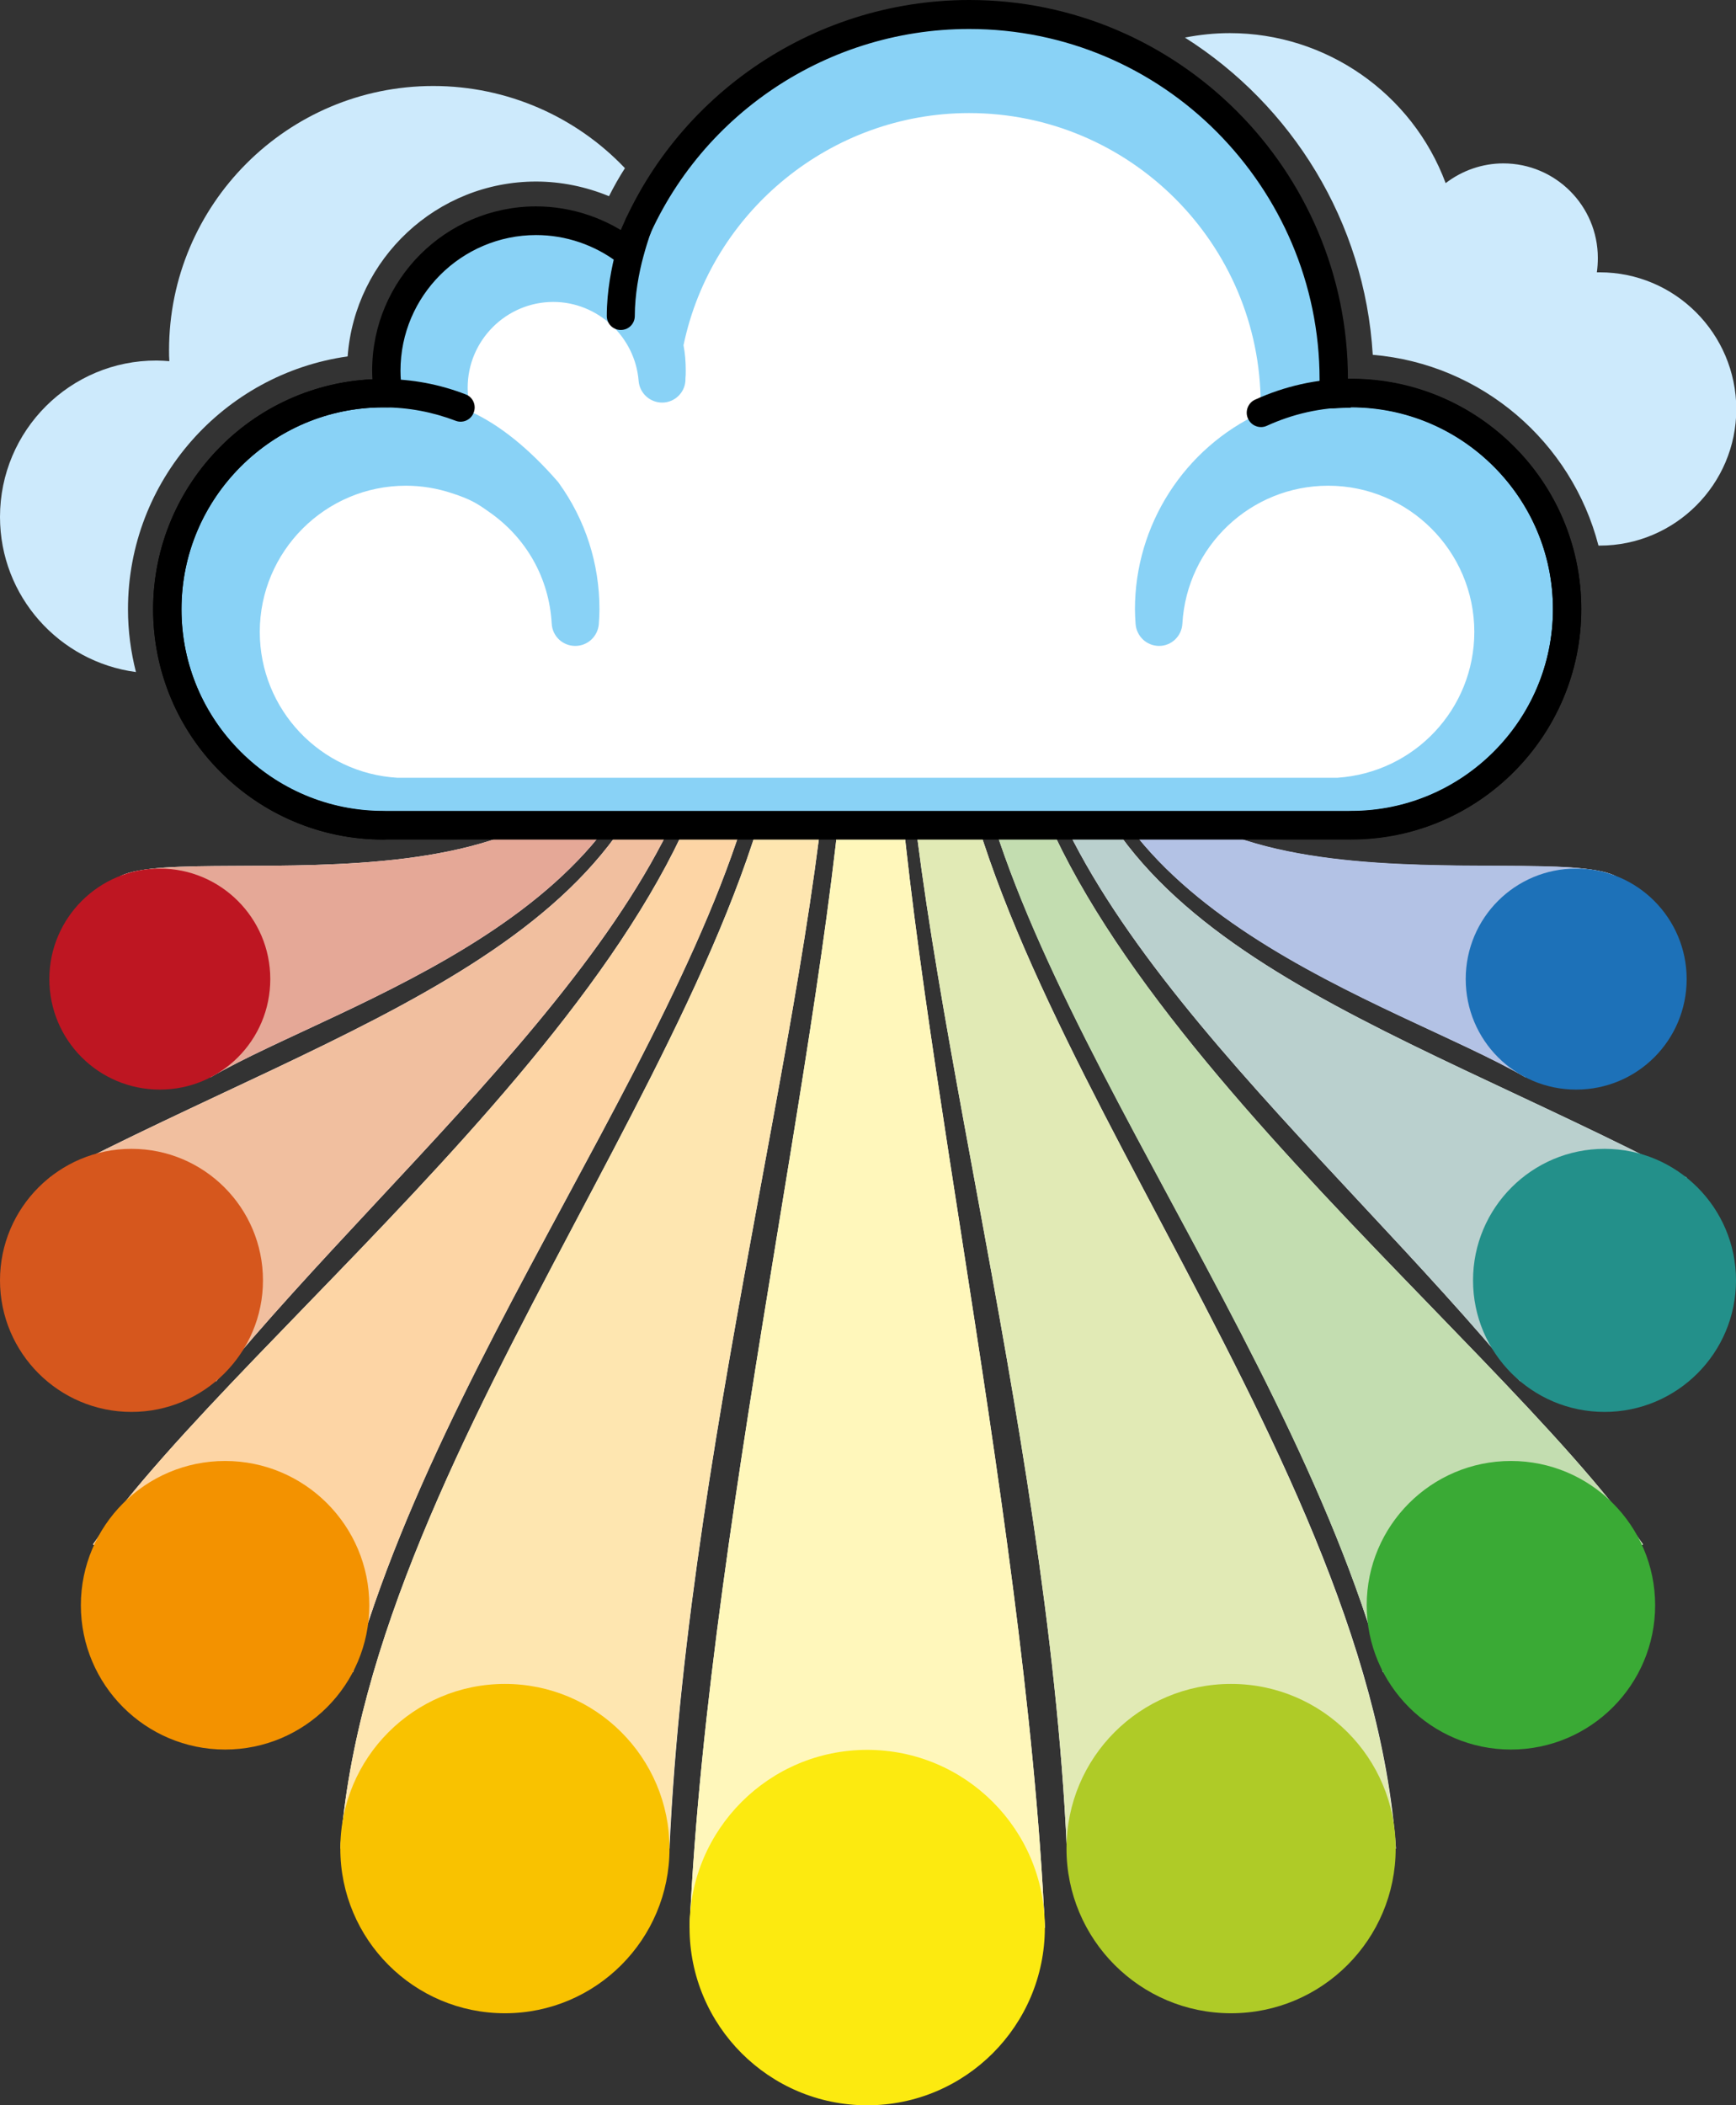 <?xml version="1.0" encoding="utf-8"?>
<!-- Generator: Adobe Illustrator 24.0.1, SVG Export Plug-In . SVG Version: 6.00 Build 0)  -->
<svg version="1.1" baseProfile="tiny" id="Layer_1" xmlns="http://www.w3.org/2000/svg" xmlns:xlink="http://www.w3.org/1999/xlink"
	 x="0px" y="0px" viewBox="0 0 545.3 661" xml:space="preserve">
<rect x="0" y="0" width="545.3" height="661" fill="#333333" stroke="none"/>
<g>
	<path fill="#FFFFFF" d="M224.2,206.6h-10.9c-5.8,88.9-102.8,113.5-197.8,163.2c11,7.6,40.9,58.2,52.4,63.9
		C127.7,360.7,224.2,283.3,224.2,206.6"/>
	<path fill="#FFFFFF" d="M242.3,206.6c-4.7,0-9.3,0-14,0c0,96.7-151.7,210.1-199.1,278.3c11.6,5.6,69.7,36.7,81.7,40.1
		C142.8,410.6,242.3,296.3,242.3,206.6"/>
	<path fill="#FFFFFF" d="M261.5,206.6c-4.7,0-9.3,0-14,0C245.5,313.9,116,451.2,106.9,580.4c7,2,36.8,1.3,62.8,0.5
		c18.7-0.5,35.5-1,40.6-0.5C216.4,445.3,261.5,296.4,261.5,206.6"/>
	<path fill="#FFFFFF" d="M280.6,206.6c-4.7,0-9.3,0-14,0c0,89.9-43.9,263.6-50,398.7c12.2,1.1,99.4,1.1,111.6,0
		C322.1,470.1,280.7,296.4,280.6,206.6"/>
	<path fill="#FFFFFF" d="M208.5,206.6c-4.7,0-5.2,0-9.9,0c0,88-136.8,57-160.7,68.4c10.4,9.5,17.3,55.5,28.3,63.2
		C106.9,314.6,208.5,286.6,208.5,206.6"/>
	<path fill="#FFFFFF" d="M321.2,206.6h10.9c5.8,88.9,102.8,113.5,197.8,163.2c-11,7.6-40.9,58.2-52.4,63.9
		C417.6,360.7,321.2,283.3,321.2,206.6"/>
	<path fill="#FFFFFF" d="M303,206.6c4.7,0,9.3,0,14,0c0,96.7,151.7,210.1,199.1,278.3c-11.6,5.6-69.7,36.7-81.7,40.1
		C402.5,410.6,303.1,296.3,303,206.6"/>
	<path fill="#FFFFFF" d="M283.9,206.6c4.7,0,9.3,0,14,0c1.9,107.4,131.5,244.6,140.6,373.8c-7,2-36.7,1.3-62.8,0.5
		c-18.7-0.5-35.5-1-40.6-0.5C329,445.3,283.9,296.4,283.9,206.6"/>
	<path fill="#FFFFFF" d="M336.8,206.6c4.7,0,5.2,0,9.9,0c0,88,136.8,57,160.7,68.4c-10.4,9.5-17.3,55.5-28.3,63.2
		C438.4,314.6,336.8,286.6,336.8,206.6"/>
	<path fill="#F1BF9F" d="M224.2,206.6h-10.9c-5.8,88.9-102.8,113.5-197.8,163.2c11,7.6,40.9,58.2,52.4,63.9
		C127.7,360.7,224.2,283.3,224.2,206.6"/>
	<path fill="#FDD5A5" d="M242.3,206.6c-4.7,0-9.3,0-14,0c0,96.7-151.7,210.1-199.1,278.3c11.6,5.6,69.7,36.7,81.7,40.1
		C142.8,410.6,242.3,296.3,242.3,206.6"/>
	<path fill="#FEE6B0" d="M261.5,206.6c-4.7,0-9.3,0-14,0C245.5,313.9,116,451.2,106.9,580.4c3.4,1,12.1,1.3,23.2,1.3
		c11.8,0,26.2-0.4,39.6-0.7c13.4-0.4,25.9-0.7,33.7-0.7c3.1,0,5.4,0.1,6.8,0.2C216.4,445.3,261.5,296.4,261.5,206.6"/>
	<path fill="#FFF7BB" d="M280.6,206.6c-4.7,0-9.3,0-14,0c0,89.9-43.9,263.6-50,398.7c6.1,0.6,30.9,0.8,55.8,0.8
		c24.8,0,49.7-0.3,55.8-0.8C322.1,470.1,280.7,296.4,280.6,206.6"/>
	<path fill="#E5A897" d="M208.5,206.6c-4.7,0-5.2,0-9.9,0c0,88-136.8,57-160.7,68.4c10.4,9.5,17.3,55.5,28.3,63.2
		C106.9,314.6,208.5,286.6,208.5,206.6"/>
	<path fill="#BAD0CE" d="M332.1,206.6h-10.9c0,76.7,96.4,154.1,156.2,227c11.6-5.6,41.4-56.2,52.4-63.9
		C434.9,320.1,337.9,295.5,332.1,206.6"/>
	<path fill="#C3DDB0" d="M317,206.6c-4.7,0-9.3,0-14,0c0,89.7,99.5,204.1,131.4,318.4c12-3.4,70.1-34.5,81.7-40.1
		C468.7,416.7,317,303.2,317,206.6"/>
	<path fill="#E1EAB5" d="M297.9,206.6c-4.7,0-9.3,0-14,0c0,89.9,45.1,238.7,51.2,373.8c1.4-0.1,3.8-0.2,6.8-0.2
		c7.8,0,20.3,0.4,33.7,0.7c13.4,0.4,27.9,0.7,39.6,0.7c11.1,0,19.8-0.3,23.2-1.3C429.3,451.2,299.8,313.9,297.9,206.6"/>
	<path fill="#B3C2E5" d="M346.7,206.6c-4.7,0-5.2,0-9.9,0c0,80.1,101.6,108.1,142.3,131.6c11-7.6,17.9-53.7,28.3-63.2
		C483.5,263.5,346.7,294.5,346.7,206.6"/>
	<path fill="#FCEA10" d="M328.2,605.2c0-30.8-25-55.8-55.8-55.8c-30.8,0-55.8,25-55.8,55.8c0,30.8,25,55.8,55.8,55.8
		C303.2,661,328.2,636,328.2,605.2z"/>
	<path fill="#F9C200" d="M106.9,580.4c0-28.5,23.1-51.7,51.7-51.7c28.5,0,51.7,23.1,51.7,51.7c0,28.5-23.1,51.7-51.7,51.7
		C130,632.1,106.9,608.9,106.9,580.4z"/>
	<path fill="#BE1622" d="M15.5,307.4c0-19.1,15.5-34.7,34.7-34.7c19.1,0,34.7,15.5,34.7,34.7c0,19.2-15.5,34.7-34.7,34.7
		C31,342.1,15.5,326.6,15.5,307.4z"/>
	<path fill="#F39200" d="M25.4,504c0-25,20.3-45.3,45.3-45.3c25,0,45.3,20.3,45.3,45.3c0,25-20.3,45.3-45.3,45.3
		C45.7,549.3,25.4,529,25.4,504z"/>
	<path fill="#D6571D" d="M0,402c0-22.8,18.5-41.3,41.3-41.3c22.8,0,41.3,18.5,41.3,41.3c0,22.8-18.5,41.3-41.3,41.3
		C18.5,443.3,0,424.8,0,402z"/>
	<path fill="#AFCB27" d="M438.4,580.4c0-28.5-23.1-51.7-51.7-51.7s-51.7,23.1-51.7,51.7c0,28.5,23.1,51.7,51.7,51.7
		S438.4,608.9,438.4,580.4z"/>
	<path fill="#1D71B8" d="M529.8,307.4c0-19.1-15.5-34.7-34.7-34.7c-19.2,0-34.7,15.5-34.7,34.7c0,19.2,15.5,34.7,34.7,34.7
		C514.3,342.1,529.8,326.6,529.8,307.4z"/>
	<path fill="#3AAA35" d="M519.9,504c0-25-20.3-45.3-45.3-45.3c-25,0-45.3,20.3-45.3,45.3c0,25,20.3,45.3,45.3,45.3
		C499.6,549.3,519.9,529,519.9,504z"/>
	<path fill="#23908A" d="M545.3,402c0-22.8-18.5-41.3-41.3-41.3c-22.8,0-41.3,18.5-41.3,41.3c0,22.8,18.5,41.3,41.3,41.3
		C526.8,443.3,545.3,424.8,545.3,402z"/>
	<path fill="#FFFFFF" d="M424.4,123.4c-1.8,0-3.7,0.1-5.5,0.2c0.1-1.5,0.1-3.1,0.1-4.6C419,55.8,367.6,4.4,304.5,4.4
		c-47.9,0-90.9,29.9-107.4,74.6c-8.2-6.3-18.3-9.8-28.7-9.8c-25.9,0-47,21.1-47,47c0,2.4,0.2,4.8,0.5,7.1c-0.5,0-1,0-1.5,0
		c-37.4,0-67.9,30.4-67.9,67.9c0,37.4,30.4,67.9,67.9,67.9h304c37.4,0,67.9-30.4,67.9-67.9C492.3,153.8,461.8,123.4,424.4,123.4z"/>
	<path fill="#89D2F6" d="M424.4,123.4c-1.8,0-3.7,0.1-5.5,0.2c0.1-1.5,0.1-3.1,0.1-4.6C419,55.8,367.6,4.4,304.5,4.4
		c-47.9,0-90.9,29.9-107.4,74.6c-8.2-6.3-18.3-9.8-28.7-9.8c-25.9,0-47,21.1-47,47c0,2.4,0.2,4.8,0.5,7.1c-0.5,0-1,0-1.5,0
		c-37.4,0-67.9,30.4-67.9,67.9c0,37.4,30.4,67.9,67.9,67.9h304c37.4,0,67.9-30.4,67.9-67.9C492.3,153.8,461.8,123.4,424.4,123.4z
		 M173.3,195.8c0.2,3.9,3.4,7,7.4,7c3.9,0,7.1-3,7.4-6.9c0.1-1.5,0.2-3.1,0.2-4.6c0-14.3-4.4-28.1-12.8-39.7
		c-0.1-0.2-0.3-0.4-0.4-0.5c-8.9-10.2-18-17.6-27.1-21.8c-0.7-2.5-1.1-5-1.1-7.6c0-14.8,12.1-26.9,26.9-26.9
		c13.9,0,25.7,10.9,26.8,24.8c0.3,3.8,3.5,6.8,7.4,6.8h0c3.9,0,7.1-3.1,7.3-6.9l0-0.5c0.1-0.9,0.1-1.8,0.1-2.7
		c0-2.7-0.2-5.3-0.7-7.9c8.8-42.2,46.5-72.9,89.7-72.9c50.5,0,91.6,41.1,91.6,91.6c0,0.8,0,1.6,0,2.5c-24,11.1-39.5,35.2-39.5,61.7
		c0,1.5,0.1,3.1,0.2,4.6c0.3,3.9,3.5,6.9,7.4,6.9c3.9,0,7.1-3.1,7.3-7c1.4-24.3,21.5-43.3,45.8-43.3c25.3,0,45.9,20.6,45.9,45.9
		c0,24.2-18.8,44.2-43.1,45.8l-295.1,0c-24.3-1.4-43.3-21.5-43.3-45.8c0-25.3,20.6-45.9,45.9-45.9c4.9,0,9.8,0.8,14.6,2.4
		c5.5,1.8,7.7,3.1,11.2,5.6C165.3,168.7,172.5,181.5,173.3,195.8z"/>
	<path d="M120.4,254.7c-17.5,0-33.3-7.1-44.8-18.6C64.1,224.6,57,208.8,57,191.3c0-17.5,7.1-33.3,18.6-44.8
		c11.5-11.5,27.3-18.6,44.8-18.6c8,0,15.6,1.5,22.7,4.2c2.3,0.9,4.9-0.3,5.7-2.6c0.9-2.3-0.3-4.9-2.6-5.7c-8-3.1-16.7-4.8-25.8-4.8
		c-20,0-38.1,8.1-51.1,21.2c-13.1,13.1-21.2,31.2-21.2,51.1c0,20,8.1,38.1,21.2,51.1c13.1,13.1,31.2,21.2,51.1,21.2
		c2.5,0,4.4-2,4.4-4.4C124.9,256.7,122.9,254.7,120.4,254.7L120.4,254.7z"/>
	<path d="M397.9,133.7c8.1-3.7,17-5.8,26.5-5.8c17.5,0,33.3,7.1,44.8,18.6c11.5,11.5,18.6,27.3,18.6,44.8c0,17.5-7.1,33.3-18.6,44.8
		c-11.5,11.5-27.3,18.6-44.8,18.6c-2.5,0-4.4,2-4.4,4.4c0,2.5,2,4.4,4.4,4.4c20,0,38.1-8.1,51.1-21.2c13.1-13.1,21.2-31.2,21.2-51.1
		c0-20-8.1-38.1-21.2-51.1c-13.1-13.1-31.2-21.2-51.1-21.2c-10.8,0-21,2.4-30.2,6.6c-2.2,1-3.2,3.7-2.2,5.9
		C393,133.7,395.7,134.7,397.9,133.7L397.9,133.7z"/>
	<path d="M424.4,123.4V119c-1.9,0-3.9,0.1-5.9,0.2l0.4,4.4l4.4,0.2c0.1-1.6,0.1-3.2,0.1-4.8c0-32.8-13.4-62.6-34.9-84.1
		C367,13.4,337.3,0,304.5,0c-49.8,0-94.4,31.1-111.6,77.5l4.2,1.5l2.7-3.5c-9-6.9-20.1-10.7-31.4-10.7c-14.2,0-27.1,5.8-36.4,15.1
		c-9.3,9.3-15.1,22.2-15.1,36.4c0,2.6,0.2,5.2,0.6,7.8l4.4-0.7l0.1-4.4c-0.5,0-1.1,0-1.6,0c-19.9,0-38,8.1-51.1,21.2
		c-13.1,13.1-21.2,31.2-21.2,51.1c0,19.9,8.1,38,21.2,51.1c13.1,13.1,31.2,21.2,51.1,21.2h304c19.9,0,38-8.1,51.1-21.2
		c13.1-13.1,21.2-31.2,21.2-51.1c0-19.9-8.1-38-21.2-51.1c-13.1-13.1-31.2-21.2-51.1-21.2V123.4v4.4c17.5,0,33.3,7.1,44.8,18.6
		c11.5,11.5,18.6,27.3,18.6,44.8c0,17.5-7.1,33.3-18.6,44.8c-11.5,11.5-27.3,18.6-44.8,18.6h-304c-17.5,0-33.3-7.1-44.8-18.6
		C64.1,224.6,57,208.8,57,191.3c0-17.5,7.1-33.3,18.6-44.8c11.5-11.5,27.3-18.6,44.8-18.6c0.5,0,0.9,0,1.4,0c1.3,0,2.6-0.5,3.4-1.5
		c0.9-1,1.3-2.3,1.1-3.6c-0.3-2.1-0.5-4.3-0.5-6.4c0-11.8,4.8-22.4,12.5-30.1c7.7-7.7,18.4-12.5,30.1-12.5c9.3,0,18.5,3.1,26,8.9
		c1.1,0.9,2.6,1.1,3.9,0.8c1.4-0.4,2.5-1.4,2.9-2.7c15.9-43,57.2-71.7,103.2-71.7c30.4,0,57.9,12.3,77.8,32.3
		c19.9,20,32.3,47.5,32.3,77.8c0,1.5,0,3-0.1,4.4c-0.1,1.3,0.4,2.5,1.4,3.4c0.9,0.9,2.2,1.3,3.4,1.2c1.7-0.1,3.4-0.2,5.1-0.2V123.4z
		"/>
	<path d="M196.6,68.7c0,0.1-1.5,3.9-3,9.5c-1.5,5.7-3,13.2-3,21c0,2.5,2,4.4,4.4,4.4c2.5,0,4.4-2,4.4-4.4c0-6.6,1.3-13.6,2.7-18.7
		c0.7-2.6,1.4-4.8,1.9-6.3c0.3-0.7,0.5-1.3,0.6-1.7c0.1-0.2,0.1-0.3,0.2-0.4l0-0.1l0,0l-0.2-0.1l0.2,0.1l0,0l-0.2-0.1l0.2,0.1
		c0.9-2.3-0.2-4.9-2.5-5.8C200,65.3,197.5,66.4,196.6,68.7L196.6,68.7z"/>
	<path fill="#CDEAFC" d="M502.5,85.5c-0.3,0-0.6,0-0.9,0c0.2-1.5,0.3-3,0.3-4.5c0-16.4-13.3-29.7-29.7-29.7
		c-6.5,0-12.9,2.2-18.1,6.2c-10.5-28.2-37.6-47.1-67.8-47.1c-4.8,0-9.5,0.5-14.1,1.4c33.5,21.2,56.5,57.7,59,99.6
		c34.3,2.9,62.5,27.4,70.9,59.9h0.4c23.6,0,42.9-19.2,42.9-42.9C545.3,104.7,526.1,85.5,502.5,85.5z"/>
	<path fill="#CDEAFC" d="M40.2,191.3c0-40.4,30-73.9,69-79.4c2.3-30.7,28-54.9,59.2-54.9c7.8,0,15.6,1.6,22.9,4.6c1.5-3,3.2-6,5-8.8
		c-15.3-16.1-36.9-25.8-60.2-25.8c-45.8,0-83,37.2-83,83c0,1.1,0,2.2,0.1,3.4c-1.3-0.1-2.7-0.2-4-0.2C22.1,113.1,0,135.1,0,162.3
		c0,24.9,18.6,45.5,42.7,48.7C41.1,204.7,40.2,198.1,40.2,191.3z"/>
</g>
</svg>
